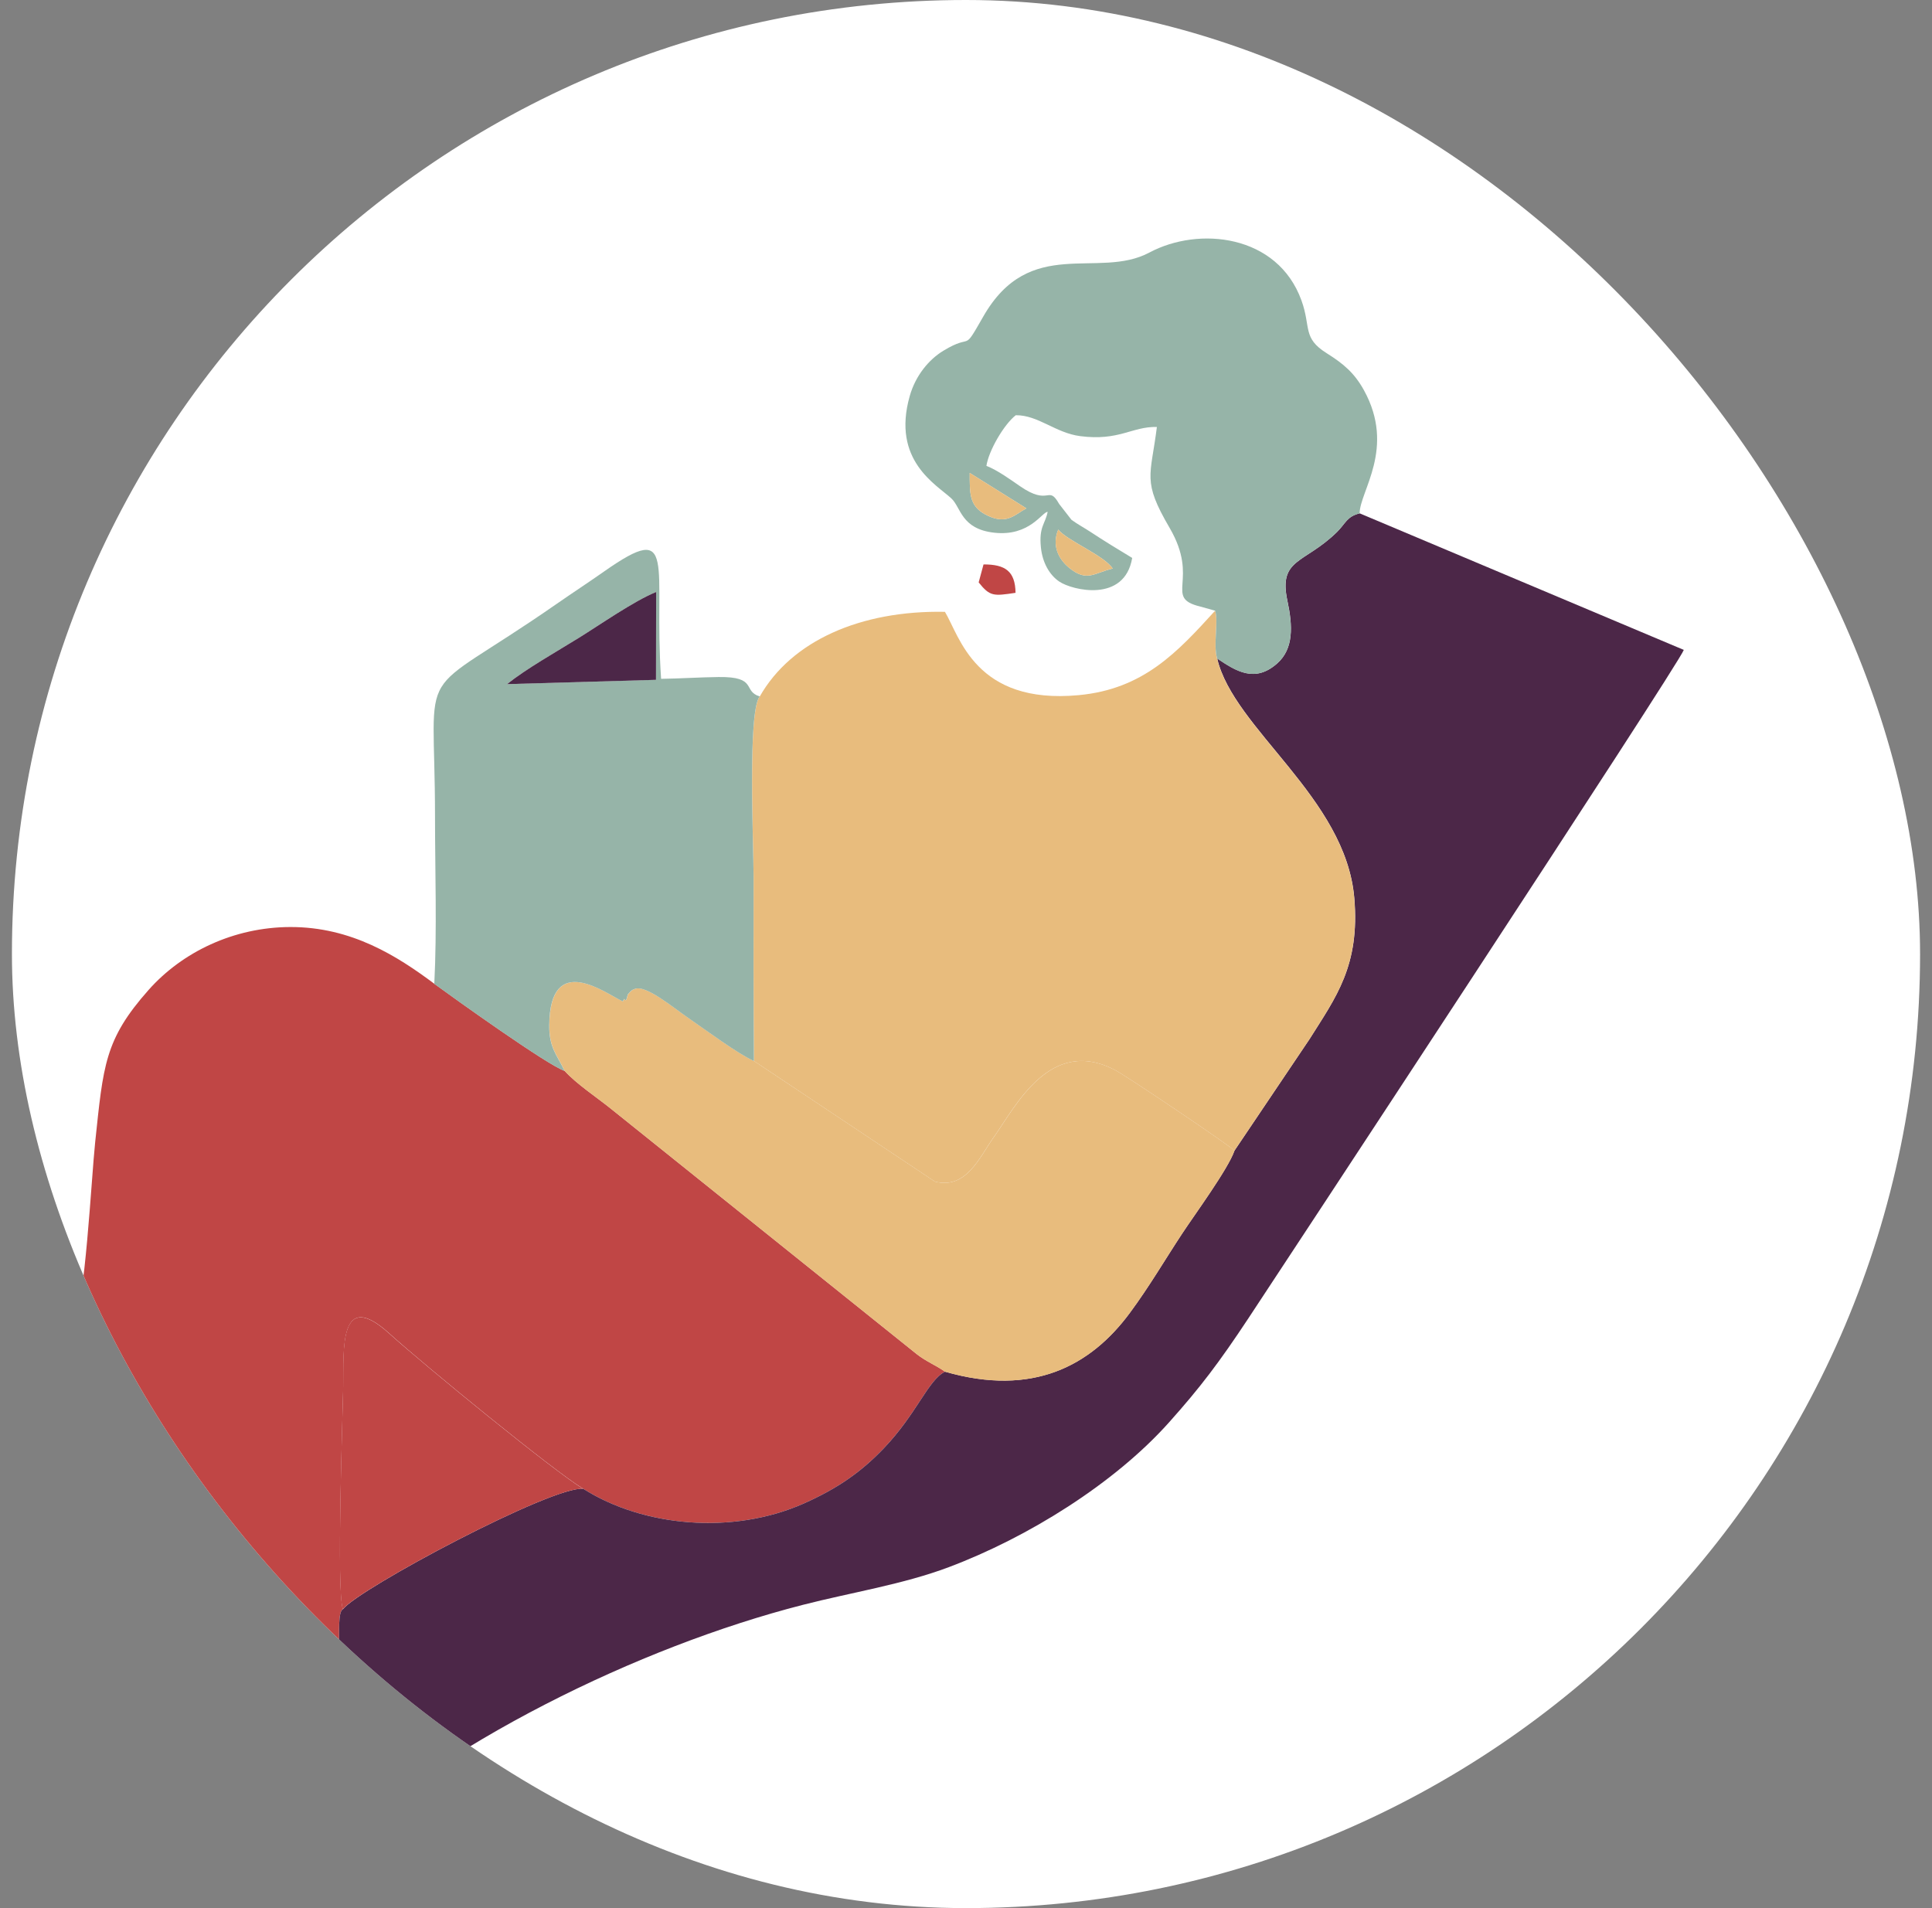 <?xml version="1.0" encoding="UTF-8"?> <svg xmlns="http://www.w3.org/2000/svg" width="81" height="80" viewBox="0 0 81 80" fill="none"><rect x="0" y="0" width="81" height="80" fill="#808080" stroke="none"/><g clip-path="url(#clip0_48104_10609)"><rect x="0.5" width="80" height="80" rx="40" fill="white"></rect><path fill-rule="evenodd" clip-rule="evenodd" d="M3.073 55.581C3.196 55.769 3.14 55.565 3.194 55.872L2.548 62.982L1.992 68.936L3.628 68.917C3.593 69.691 3.465 70.572 3.639 71.284C3.928 70.845 3.789 69.624 3.808 68.947L11.441 69.169C12.519 68.805 12.981 68.972 14.209 68.906C14.233 68.5 14.161 67.561 14.378 67.468C14.098 66.725 14.376 59.156 14.391 58.119C14.413 56.575 14.212 54 16.316 55.901C17.832 57.271 23.207 61.666 24.453 62.42C26.963 64.011 30.712 64.362 33.697 63.037C35.147 62.394 36.121 61.694 37.04 60.735C38.454 59.258 38.898 57.874 39.62 57.509C39.206 57.217 38.858 57.101 38.439 56.776L25.594 46.469C25.056 46.034 24.146 45.428 23.674 44.898C22.973 44.671 19.026 41.844 18.212 41.248C16.67 40.097 14.743 38.858 12.164 38.867C9.8 38.876 7.643 39.913 6.232 41.502C4.379 43.59 4.332 44.672 3.99 47.889C3.831 49.383 3.562 54.791 3.073 55.581Z" fill="#C04645"></path><path fill-rule="evenodd" clip-rule="evenodd" d="M51.032 27.608C51.718 30.562 56.424 33.437 56.78 37.65C57.021 40.495 56.003 41.816 54.903 43.567L51.757 48.241C51.485 49.021 50.084 50.926 49.557 51.728C48.833 52.828 48.189 53.934 47.376 55.035C45.731 57.265 43.303 58.57 39.621 57.509C38.898 57.874 38.455 59.258 37.041 60.735C36.122 61.694 35.147 62.394 33.698 63.037C30.713 64.362 26.964 64.012 24.454 62.42C23.176 62.275 15.049 66.602 14.379 67.469C14.162 67.561 14.234 68.5 14.21 68.906C12.982 68.972 12.52 68.805 11.442 69.169C11.651 75.892 10.227 73.662 6.161 78.382C5.669 78.953 4.252 80.35 3.259 80.324C2.933 80.06 3.054 80.056 2.877 79.883L2.552 79.626C2.528 79.606 2.491 79.582 2.467 79.561C2.443 79.541 2.41 79.512 2.386 79.491C2.217 79.34 2.301 79.389 2.16 79.262C1.516 78.678 1.642 79.116 1.471 78.463C1.168 78.686 0.781 79.147 0.475 79.526C0.3 79.742 0.191 79.84 -0.008 80.085C-0.381 80.546 -0.295 80.308 -0.344 80.84C0.632 81.574 5.309 85.488 6.079 85.909L9.523 81.747C10.51 80.536 12.364 78.932 13.419 77.925C18.456 73.118 26.79 69.044 33.663 67.285C35.709 66.761 37.856 66.429 39.777 65.706C43.106 64.453 46.724 62.196 49.008 59.64C50.324 58.168 51.112 57.127 52.346 55.262C53.257 53.886 70.38 27.87 70.594 27.248L57.006 21.523C56.461 21.656 56.417 21.948 56.053 22.306C54.686 23.647 53.591 23.398 53.976 25.193C54.202 26.247 54.24 27.199 53.549 27.813C52.608 28.649 51.816 28.132 51.032 27.608Z" fill="#4C2748"></path><path fill-rule="evenodd" clip-rule="evenodd" d="M31.854 29.2C31.339 29.818 31.595 35.408 31.595 36.75C31.595 39.328 31.587 41.909 31.611 44.484L39.197 49.541C40.513 49.879 41.071 48.507 41.658 47.685C42.57 46.408 44.02 43.409 46.775 44.878C47.287 45.151 51.624 48.071 51.753 48.244L54.899 43.57C55.999 41.819 57.017 40.498 56.776 37.653C56.42 33.44 51.714 30.566 51.027 27.611C50.854 27.005 51.094 26.078 50.944 25.605C49.365 27.34 47.943 28.891 45.227 29.145C40.887 29.552 40.236 26.676 39.617 25.652C36.078 25.583 33.176 26.872 31.854 29.2Z" fill="#E8BC7D"></path><path fill-rule="evenodd" clip-rule="evenodd" d="M23.674 44.9C24.146 45.431 25.056 46.037 25.593 46.471L38.438 56.778C38.858 57.103 39.205 57.219 39.62 57.512C43.301 58.572 45.73 57.268 47.375 55.038C48.188 53.937 48.832 52.831 49.556 51.731C50.083 50.929 51.484 49.024 51.756 48.244C51.627 48.071 47.29 45.151 46.778 44.878C44.023 43.409 42.574 46.408 41.661 47.684C41.074 48.506 40.516 49.879 39.2 49.541L31.614 44.484C30.975 44.208 29.594 43.186 28.817 42.649C28.196 42.22 27.106 41.307 26.637 41.455C26.456 41.512 26.432 41.582 26.322 41.699C26.313 41.709 26.265 42.062 26.182 41.885C26.17 41.86 26.14 41.955 26.114 41.986C25.436 41.681 23.059 39.837 23.031 42.983C23.023 43.935 23.348 44.21 23.674 44.9Z" fill="#E8BC7D"></path><path fill-rule="evenodd" clip-rule="evenodd" d="M21.257 28.683C22.067 28.036 23.322 27.329 24.267 26.743C25.169 26.183 26.576 25.199 27.508 24.82L27.503 28.502L21.257 28.683ZM18.208 41.25C19.022 41.846 22.969 44.673 23.67 44.9C23.343 44.21 23.019 43.935 23.027 42.983C23.055 39.836 25.432 41.68 26.11 41.985C26.136 41.955 26.166 41.859 26.178 41.885C26.261 42.062 26.308 41.709 26.318 41.698C26.427 41.582 26.452 41.512 26.633 41.455C27.102 41.306 28.192 42.22 28.813 42.649C29.59 43.186 30.971 44.208 31.61 44.484C31.586 41.909 31.594 39.327 31.594 36.749C31.594 35.408 31.338 29.818 31.852 29.199C31.12 28.977 31.782 28.364 30.125 28.385C29.328 28.395 28.519 28.45 27.717 28.461C27.389 23.653 28.441 21.777 25.334 23.955C24.608 24.464 24.056 24.82 23.31 25.338C17.261 29.541 18.238 27.432 18.238 34.226C18.238 36.517 18.324 38.981 18.208 41.25Z" fill="#96B4A8"></path><path fill-rule="evenodd" clip-rule="evenodd" d="M-8.726 74.13C-8.835 74.642 -10.669 77.01 -11.034 77.523C-11.603 78.323 -12.826 79.996 -13.203 80.889C-13.095 81.36 -12.55 81.582 -11.827 82.113C-11.193 82.58 -7.327 85.257 -6.97 85.783C-6.25 86.007 -5.643 86.785 -4.909 87.061L-1.045 81.426C-0.698 80.976 -0.853 80.953 -0.349 80.842C-0.3 80.31 -0.386 80.548 -0.013 80.087C0.186 79.842 0.295 79.744 0.47 79.528C0.776 79.149 1.163 78.688 1.466 78.465C1.717 77.884 2.101 77.588 2.431 77.037C2.693 76.601 2.988 76.066 3.214 75.46C3.623 74.366 3.886 72.596 3.635 71.286C3.461 70.574 3.589 69.694 3.624 68.92L1.988 68.938L2.544 62.984C1.943 63.338 1.405 63.873 0.948 64.276L-3.431 68.356C-4.276 69.238 -5.378 70.351 -6.14 71.286C-6.483 71.708 -8.251 74.028 -8.726 74.13Z" fill="#C04645"></path><path fill-rule="evenodd" clip-rule="evenodd" d="M44.827 23.808C44.372 23.436 44.095 22.871 44.367 22.203C44.749 22.675 46.277 23.277 46.652 23.837C45.874 24.021 45.573 24.418 44.827 23.808ZM43.032 21.313C42.541 21.574 42.183 22.057 41.28 21.552C40.635 21.191 40.656 20.669 40.656 19.828L43.032 21.313ZM50.945 25.604C51.095 26.077 50.855 27.003 51.029 27.61C51.813 28.134 52.605 28.651 53.546 27.815C54.237 27.201 54.199 26.248 53.973 25.195C53.588 23.4 54.683 23.649 56.05 22.308C56.414 21.95 56.458 21.658 57.003 21.525C57.001 20.607 58.527 18.794 57.183 16.359C56.789 15.645 56.333 15.254 55.622 14.809C54.595 14.166 54.973 13.725 54.563 12.593C53.561 9.826 50.261 9.48 48.189 10.588C46.04 11.736 43.177 9.847 41.219 13.28C40.32 14.856 40.83 13.926 39.545 14.709C38.954 15.068 38.389 15.732 38.142 16.601C37.373 19.309 39.257 20.312 39.887 20.898C40.293 21.275 40.291 22.177 41.68 22.334C43.17 22.503 43.698 21.453 43.923 21.461C43.825 21.971 43.55 22.08 43.641 22.957C43.707 23.596 44.005 24.112 44.415 24.386C44.955 24.748 47.148 25.285 47.468 23.392C46.909 23.055 46.255 22.656 45.727 22.306C45.465 22.133 45.169 21.976 44.921 21.792L44.406 21.13C43.935 20.302 44.016 21.251 42.761 20.382C42.358 20.103 41.818 19.712 41.356 19.532C41.448 18.908 42.08 17.806 42.586 17.409C43.524 17.399 44.25 18.151 45.284 18.285C46.923 18.499 47.455 17.877 48.503 17.901C48.242 19.986 47.876 20.148 49.036 22.131C50.316 24.322 48.769 25.057 50.316 25.429L50.945 25.604Z" fill="#96B4A8"></path><path fill-rule="evenodd" clip-rule="evenodd" d="M-8.727 74.128C-8.251 74.026 -6.483 71.706 -6.14 71.285C-5.378 70.349 -4.276 69.237 -3.432 68.354L0.947 64.275C1.405 63.871 1.942 63.337 2.544 62.983L3.189 55.872C3.135 55.566 3.192 55.769 3.068 55.582C-0.941 58.055 -9.731 66.576 -12.57 71.032C-12.307 71.435 -9.251 73.781 -8.727 74.128Z" fill="#4C2748"></path><path fill-rule="evenodd" clip-rule="evenodd" d="M3.637 71.286C3.888 72.596 3.626 74.366 3.216 75.46C2.99 76.066 2.695 76.601 2.434 77.037C2.103 77.588 1.719 77.884 1.469 78.465C1.639 79.118 1.513 78.68 2.158 79.264C2.298 79.391 2.214 79.342 2.383 79.493C2.407 79.514 2.44 79.543 2.464 79.563C2.488 79.584 2.525 79.609 2.549 79.628L2.875 79.885C3.051 80.058 2.93 80.062 3.256 80.326C4.249 80.352 5.667 78.955 6.159 78.384C10.224 73.665 11.648 75.894 11.44 69.171L3.806 68.949C3.788 69.626 3.927 70.847 3.637 71.286Z" fill="#96B4A8"></path><path fill-rule="evenodd" clip-rule="evenodd" d="M14.374 67.47C15.044 66.604 23.172 62.277 24.45 62.422C23.203 61.668 17.829 57.273 16.312 55.903C14.208 54.002 14.409 56.577 14.387 58.121C14.373 59.158 14.095 66.727 14.374 67.47Z" fill="#C04645"></path><path fill-rule="evenodd" clip-rule="evenodd" d="M21.258 28.683L27.503 28.503L27.509 24.82C26.576 25.199 25.17 26.184 24.268 26.743C23.323 27.329 22.067 28.036 21.258 28.683Z" fill="#4C2748"></path><path fill-rule="evenodd" clip-rule="evenodd" d="M43.032 21.313L40.656 19.828C40.656 20.668 40.635 21.19 41.28 21.552C42.183 22.057 42.542 21.573 43.032 21.313Z" fill="#E8BC7D"></path><path fill-rule="evenodd" clip-rule="evenodd" d="M46.65 23.836C46.275 23.277 44.747 22.675 44.366 22.203C44.093 22.871 44.37 23.436 44.825 23.808C45.571 24.418 45.873 24.02 46.65 23.836Z" fill="#E8BC7D"></path><path fill-rule="evenodd" clip-rule="evenodd" d="M41.031 24.418C41.507 25.015 41.656 24.992 42.577 24.855C42.564 23.95 42.146 23.661 41.235 23.664L41.031 24.418Z" fill="#C04645"></path></g><defs><clipPath id="clip0_48104_10609"><rect x="0.5" width="80" height="80" rx="40" fill="white"></rect></clipPath></defs></svg> 